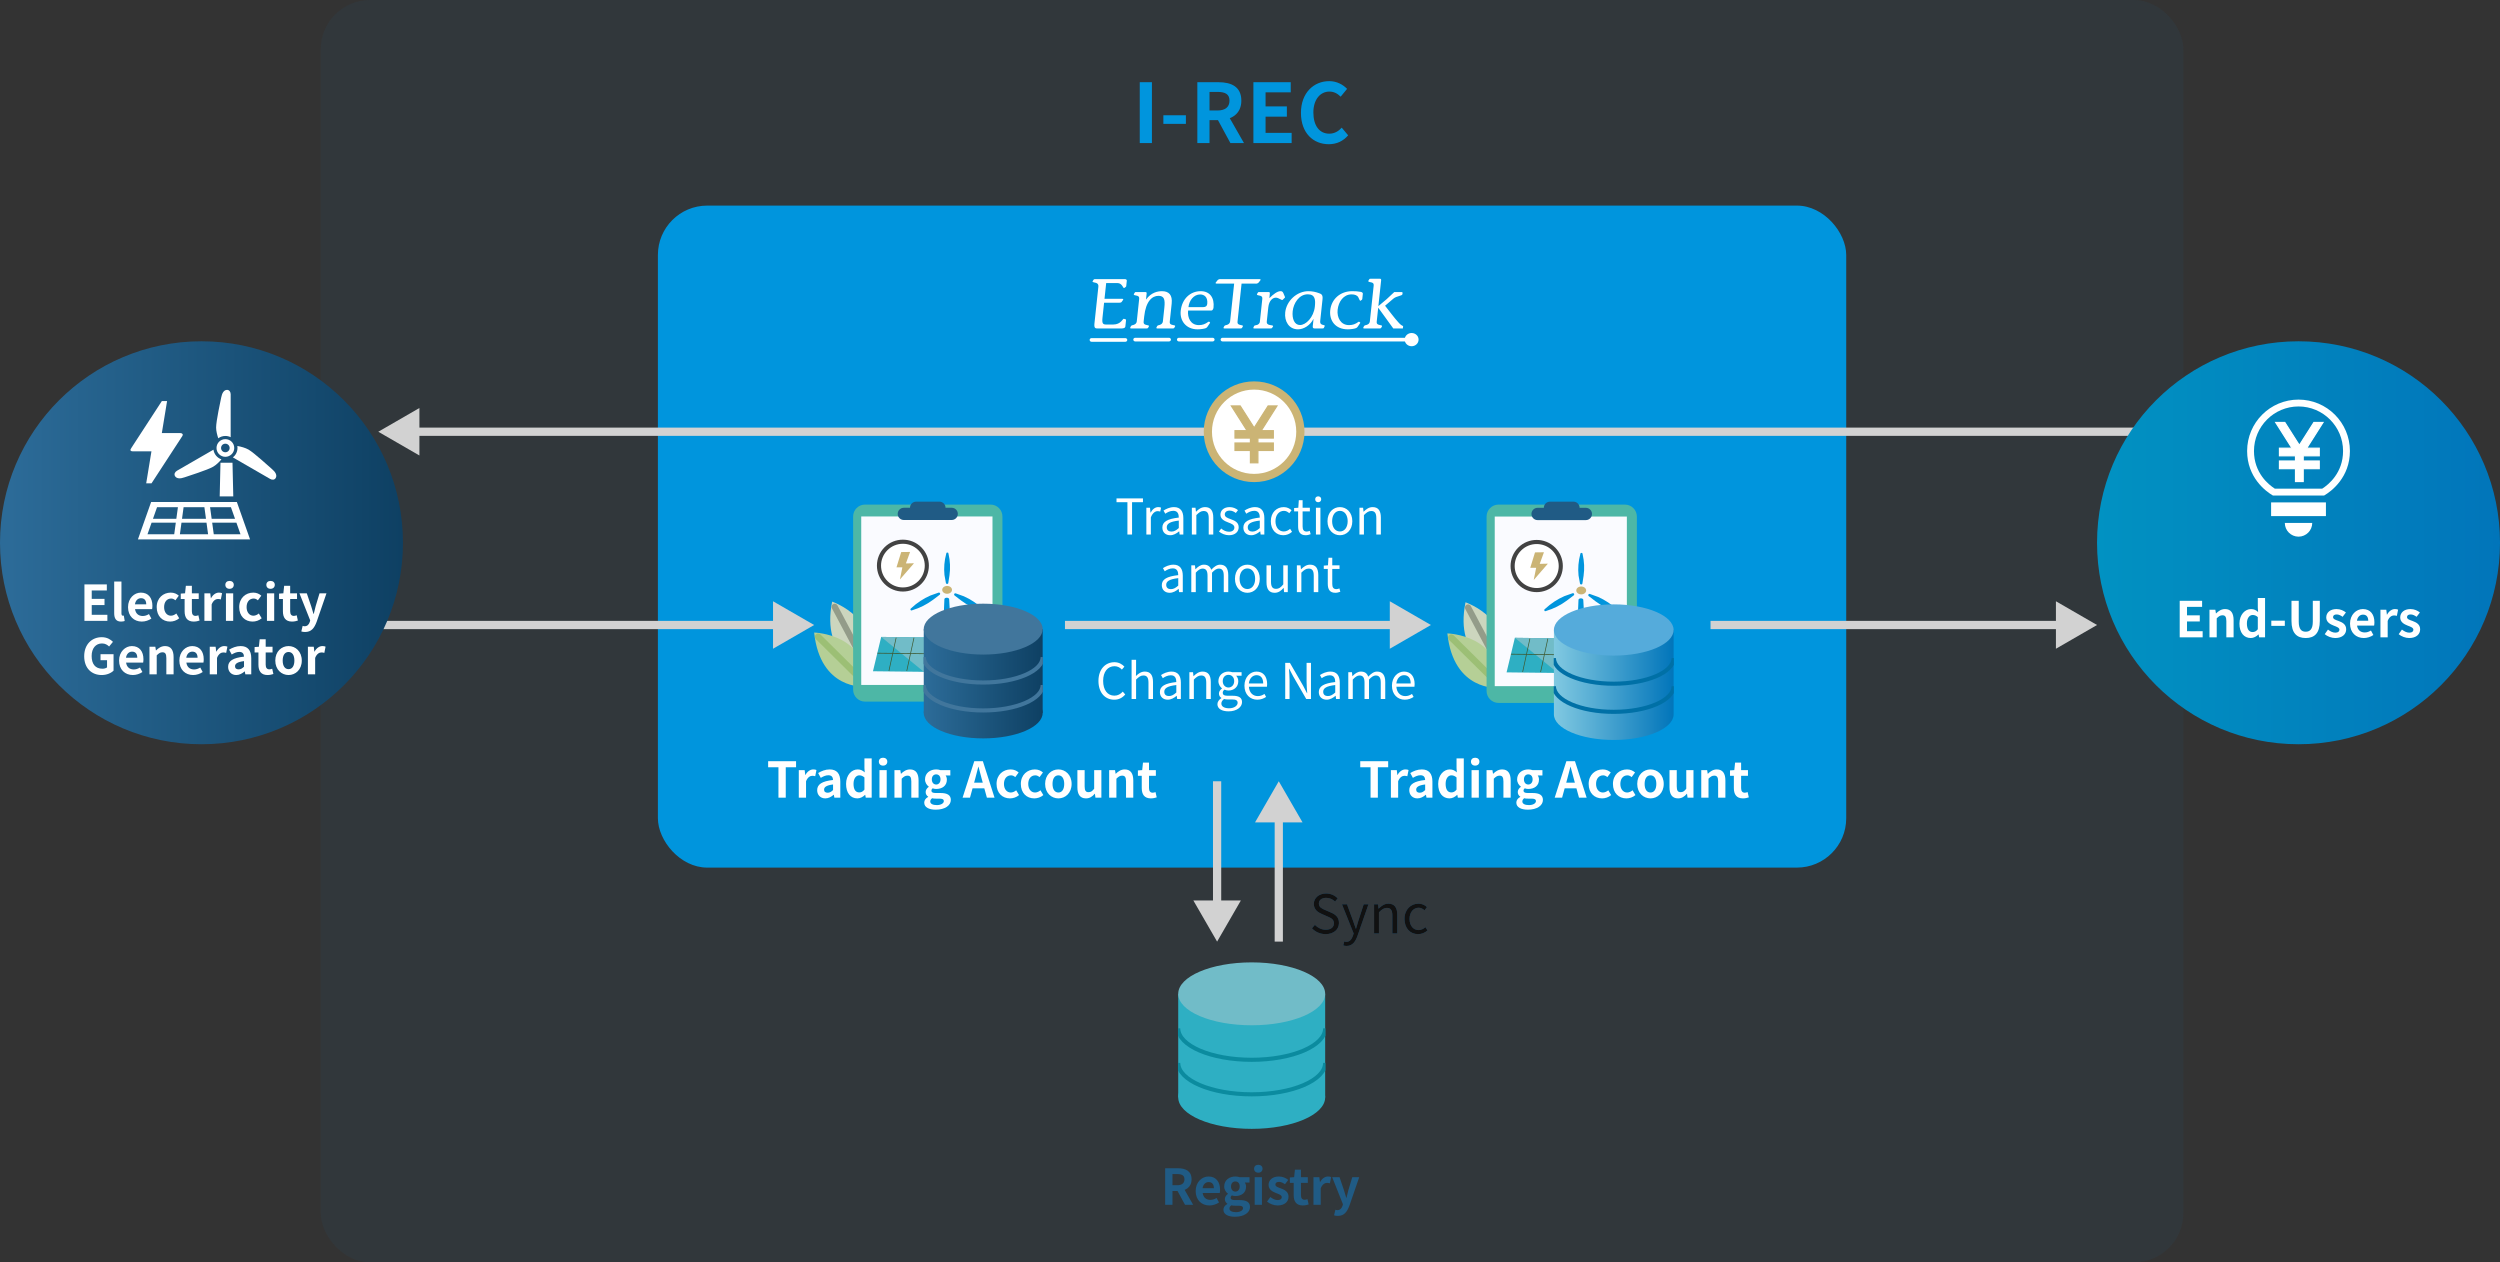 <svg width="608" height="307" viewBox="0 0 608 307" fill="none" xmlns="http://www.w3.org/2000/svg">
<rect x="0" y="0" width="608" height="307" fill="#333333" stroke="none"/>
<path d="M416 116.1C415.59 116.1 415.25 115.76 415.25 115.35C415.25 114.94 415.59 114.6 416 114.6C416.41 114.6 416.75 114.94 416.75 115.35C416.75 115.76 416.41 116.1 416 116.1ZM416 117.91L419.3 114.61L419.59 114.9L416.29 118.2L419.59 121.5L419.3 121.79L416 118.49L412.69 121.8L412.4 121.51L415.71 118.2L412.41 114.9L412.7 114.61L416 117.91ZM413.9 118.2C413.9 118.61 413.56 118.95 413.15 118.95C412.74 118.95 412.4 118.61 412.4 118.2C412.4 117.79 412.74 117.45 413.15 117.45C413.56 117.45 413.9 117.79 413.9 118.2ZM418.1 118.2C418.1 117.79 418.44 117.45 418.85 117.45C419.26 117.45 419.6 117.79 419.6 118.2C419.6 118.61 419.26 118.95 418.85 118.95C418.44 118.95 418.1 118.61 418.1 118.2ZM416 120.3C416.41 120.3 416.75 120.64 416.75 121.05C416.75 121.46 416.41 121.8 416 121.8C415.59 121.8 415.25 121.46 415.25 121.05C415.25 120.64 415.59 120.3 416 120.3Z" fill="white"/>
<rect opacity="0.1" x="78" width="453" height="307" rx="12" fill="#205B85"/>
<rect x="160" y="50" width="289" height="161" rx="12" fill="#0095DD"/>
<path d="M273.684 82.227H265.47C265.21 82.227 265 82.427 265 82.674C265 82.921 265.21 83.121 265.47 83.121H273.684C273.943 83.121 274.153 82.921 274.153 82.674C274.153 82.427 273.943 82.227 273.684 82.227Z" fill="white"/>
<path d="M284.301 82.147H276.087C275.827 82.147 275.617 82.347 275.617 82.593V82.594C275.617 82.84 275.827 83.04 276.087 83.04H284.301C284.56 83.04 284.77 82.84 284.77 82.594V82.593C284.77 82.347 284.56 82.147 284.301 82.147Z" fill="white"/>
<path d="M294.918 82.147H286.704C286.445 82.147 286.234 82.347 286.234 82.594C286.234 82.84 286.445 83.04 286.704 83.04H294.918C295.177 83.04 295.388 82.84 295.388 82.593C295.388 82.347 295.177 82.147 294.918 82.147Z" fill="white"/>
<path d="M341.958 82.147H297.321C297.062 82.147 296.852 82.347 296.852 82.593V82.594C296.852 82.84 297.062 83.04 297.321 83.04H341.958C342.217 83.04 342.428 82.84 342.428 82.594V82.593C342.428 82.347 342.217 82.147 341.958 82.147Z" fill="white"/>
<path d="M343.308 84.203C344.242 84.203 344.998 83.483 344.998 82.595C344.998 81.707 344.242 80.987 343.308 80.987C342.374 80.987 341.617 81.707 341.617 82.595C341.617 83.483 342.374 84.203 343.308 84.203Z" fill="white"/>
<path d="M323.512 75.454C323.803 72.726 325.963 70.814 328.849 70.814C329.568 70.8 330.286 70.859 330.991 70.991C331.317 71.079 331.501 71.274 331.438 71.504L331.307 72.726C331.289 72.791 331.257 72.851 331.214 72.903L330.852 73.151C330.731 73.24 330.531 72.673 330.346 72.319C330.099 71.841 329.529 71.593 328.71 71.593C326.736 71.593 325.523 73.364 325.31 75.348C325.11 77.225 326.049 79.067 328.079 79.067C328.992 79.067 329.612 78.837 330.42 78.252C330.52 78.181 330.883 78.447 330.817 78.536L330.22 79.421C330.125 79.582 329.981 79.711 329.808 79.793C329.398 79.97 328.435 80.094 327.783 80.094C324.767 80.095 323.244 77.969 323.512 75.454ZM312.562 75.985C312.86 73.187 315.367 70.814 318.217 70.814C319.092 70.822 319.959 70.984 320.773 71.292C321.292 71.487 321.761 71.628 321.638 72.779L321.078 78.022C321.027 78.5 321.094 78.748 321.501 78.943C321.84 79.085 322.27 79.067 322.172 79.297L321.978 79.722C321.884 79.9 321.718 79.882 321.532 79.882H319.726C319.351 79.9 319.225 79.687 319.263 79.333L319.449 77.597H319.412C318.655 79.103 317.078 80.094 315.681 80.094C313.445 80.095 312.335 78.111 312.562 75.985V75.985ZM314.383 75.666C314.181 77.562 314.823 79.049 316.164 79.049C317.579 79.049 319.491 77.19 319.771 74.568C319.945 72.939 319.886 71.575 318.042 71.575C315.956 71.575 314.592 73.718 314.383 75.667V75.666ZM287.146 75.613C287.469 72.585 289.558 70.814 291.997 70.814C294.269 70.814 295.38 72.443 295.127 74.816C295.092 75.135 294.883 75.525 294.623 75.525H288.943C288.754 77.296 289.571 79.067 291.563 79.067C292.457 79.067 293.078 78.837 293.885 78.252C294.047 78.128 294.371 78.412 294.283 78.536L293.685 79.421C293.592 79.577 293.456 79.706 293.292 79.793C292.863 79.97 291.919 80.094 291.248 80.094C288.417 80.095 286.894 77.969 287.146 75.613V75.613ZM289.032 74.692H292.626C293.24 74.692 293.55 74.409 293.603 73.913C293.786 72.195 292.824 71.611 291.875 71.611C290.31 71.611 289.204 73.08 289.032 74.692L289.032 74.692ZM304.86 79.581L304.98 79.333C305.127 78.996 305.628 79.191 306.036 78.855C306.151 78.771 306.245 78.664 306.31 78.541C306.374 78.419 306.409 78.283 306.41 78.146L306.985 72.762C307.059 72.071 306.791 71.965 305.951 71.805C305.771 71.752 305.592 71.681 305.726 71.469L305.928 71.15C305.997 71.026 306.109 71.026 306.22 71.026H308.418C308.623 71.026 308.867 71.008 308.827 71.38L308.706 72.514C309.729 71.487 310.694 70.814 311.402 70.814C311.7 70.814 311.936 70.867 312.115 71.292L312.516 72.248C312.521 72.277 312.518 72.306 312.509 72.334C312.499 72.362 312.483 72.387 312.461 72.407L311.941 72.921C311.732 73.134 311.01 72.39 310.283 72.39C309.557 72.39 308.631 73.045 308.449 74.746L308.086 78.146C308.039 78.589 308.173 78.731 308.345 78.855C308.774 79.209 309.934 78.979 309.544 79.492L309.368 79.74C309.277 79.9 309.037 79.882 308.776 79.882H305.293C305.224 79.882 305.155 79.885 305.091 79.885C304.88 79.885 304.73 79.854 304.86 79.581V79.581ZM266.17 78.66L267.119 69.758C267.194 69.067 266.849 68.802 266.062 68.677C265.788 68.624 265.626 68.571 265.74 68.376L265.921 68.075C265.952 68.015 266 67.965 266.06 67.93C266.12 67.896 266.189 67.878 266.259 67.881H273.54C273.894 67.881 274.097 68.076 274.033 68.323L273.895 69.616C273.879 69.68 273.84 69.737 273.785 69.776L273.421 70.041C273.119 70.254 272.991 68.837 271.744 68.837H269.025L268.615 72.673H272.917C273.159 72.673 273.24 72.779 273.13 72.939L272.822 73.382C272.69 73.576 272.498 73.63 272.2 73.63H268.513L268.123 77.278C267.964 78.766 268.283 78.925 269.083 78.925H270.722C272.64 78.925 273.058 77.455 273.311 77.526L273.761 77.668C273.794 77.679 273.822 77.701 273.84 77.731C273.857 77.76 273.863 77.794 273.856 77.827L273.683 79.439C273.653 79.722 273.282 79.882 272.779 79.882H266.977C266.426 79.882 266.041 79.865 266.169 78.66L266.17 78.66ZM338.849 79.882L335.213 74.869H335.175L334.826 78.146C334.752 78.837 335.02 78.943 335.895 79.12C336.133 79.156 336.156 79.297 336.066 79.439L335.883 79.758C335.842 79.801 335.79 79.835 335.733 79.856C335.676 79.878 335.614 79.887 335.553 79.882H331.791C331.642 79.882 331.46 79.847 331.577 79.616L331.719 79.333C331.755 79.264 331.808 79.205 331.875 79.161C331.942 79.118 332.019 79.092 332.099 79.085C332.572 79.014 333.085 78.748 333.149 78.146L334.07 69.528C334.145 68.837 333.876 68.731 333.036 68.571C332.856 68.518 332.677 68.447 332.811 68.235L333.013 67.916C333.082 67.792 333.194 67.792 333.305 67.792H335.484C335.689 67.792 335.933 67.774 335.894 68.146L335.221 74.445C336.575 73.374 337.866 72.233 339.087 71.026H340.875C341.135 71.026 341.118 71.186 341.082 71.522C341.031 72 339.659 71.947 338.859 72.638L336.85 74.356C337.951 75.737 339.085 77.314 340.104 78.412C340.586 78.961 340.882 79.156 341.239 79.297L341.177 79.882L338.849 79.882ZM297.806 79.882C297.657 79.882 297.475 79.846 297.592 79.616L297.735 79.333C297.77 79.264 297.824 79.205 297.89 79.161C297.957 79.118 298.034 79.091 298.115 79.085C298.588 79.014 299.1 78.748 299.165 78.146L300.144 68.979H295.973C295.712 68.979 295.461 68.89 295.752 68.607L296.16 68.093C296.26 68.011 296.376 67.95 296.502 67.913C296.628 67.876 296.76 67.865 296.891 67.881H306.239C306.499 67.881 306.751 67.969 306.46 68.253L306.05 68.766C305.951 68.849 305.835 68.91 305.709 68.947C305.583 68.983 305.45 68.994 305.32 68.979H301.949L300.972 78.146C300.897 78.837 301.166 78.943 302.06 79.12C302.298 79.156 302.32 79.297 302.23 79.439L302.047 79.758C302.006 79.801 301.955 79.835 301.897 79.856C301.84 79.878 301.779 79.887 301.717 79.882L297.806 79.882ZM281.475 79.882C281.326 79.882 281.144 79.846 281.262 79.616L281.404 79.333C281.439 79.264 281.493 79.205 281.56 79.161C281.626 79.118 281.703 79.091 281.784 79.085C282.238 79.014 282.751 78.748 282.815 78.146L283.173 74.799C283.389 72.779 283.105 71.947 281.727 71.947C280.237 71.947 278.669 73.205 278.266 76.977L278.141 78.146C278.067 78.837 278.335 78.943 279.21 79.12C279.449 79.156 279.471 79.297 279.381 79.439L279.198 79.758C279.157 79.801 279.106 79.835 279.048 79.856C278.991 79.878 278.93 79.886 278.868 79.882H275.107C274.958 79.882 274.775 79.846 274.893 79.616L275.035 79.333C275.071 79.264 275.124 79.205 275.191 79.161C275.258 79.118 275.335 79.091 275.415 79.085C275.888 79.014 276.401 78.748 276.465 78.146L277.04 72.762C277.115 72.071 276.846 71.965 276.006 71.805C275.826 71.752 275.647 71.681 275.782 71.469L275.983 71.15C276.052 71.026 276.164 71.026 276.276 71.026H278.455C278.659 71.026 278.904 71.008 278.864 71.38L278.711 72.815H278.748C279.952 71.132 281.55 70.814 282.575 70.814C284.288 70.814 285.177 71.734 284.952 73.842L284.493 78.146C284.418 78.837 284.687 78.943 285.581 79.12C285.819 79.156 285.841 79.297 285.751 79.439L285.568 79.758C285.527 79.801 285.476 79.835 285.419 79.856C285.361 79.878 285.3 79.887 285.239 79.882L281.475 79.882Z" fill="white"/>
<path d="M189.319 194V186.596H186.811V185.12H193.603V186.596H191.095V194H189.319ZM194.266 194V187.292H195.694L195.838 188.48H195.874C196.354 187.592 197.086 187.124 197.782 187.124C198.142 187.124 198.358 187.172 198.562 187.268L198.262 188.78C198.022 188.72 197.842 188.672 197.554 188.672C197.038 188.672 196.402 189.032 196.03 190.004V194H194.266ZM200.715 194.168C199.515 194.168 198.735 193.328 198.735 192.176C198.735 190.748 199.899 189.992 202.599 189.692C202.563 189.032 202.287 188.54 201.459 188.54C200.835 188.54 200.223 188.804 199.611 189.176L198.975 188C199.767 187.52 200.715 187.124 201.783 187.124C203.487 187.124 204.363 188.132 204.363 190.088V194H202.923L202.791 193.292H202.743C202.155 193.796 201.483 194.168 200.715 194.168ZM201.291 192.788C201.795 192.788 202.167 192.56 202.599 192.14V190.784C200.955 190.988 200.415 191.432 200.415 192.044C200.415 192.56 200.775 192.788 201.291 192.788ZM208.525 194.168C206.845 194.168 205.765 192.86 205.765 190.652C205.765 188.456 207.145 187.124 208.585 187.124C209.341 187.124 209.809 187.4 210.301 187.844L210.229 186.788V184.436H211.993V194H210.553L210.421 193.304H210.385C209.893 193.796 209.221 194.168 208.525 194.168ZM208.969 192.716C209.449 192.716 209.845 192.524 210.229 192.032V189.08C209.833 188.708 209.401 188.564 208.981 188.564C208.225 188.564 207.577 189.284 207.577 190.628C207.577 192.032 208.093 192.716 208.969 192.716ZM213.884 194V187.292H215.648V194H213.884ZM214.76 186.2C214.148 186.2 213.74 185.816 213.74 185.228C213.74 184.652 214.148 184.28 214.76 184.28C215.372 184.28 215.792 184.652 215.792 185.228C215.792 185.816 215.372 186.2 214.76 186.2ZM217.528 194V187.292H218.956L219.1 188.18H219.136C219.712 187.604 220.408 187.124 221.32 187.124C222.76 187.124 223.396 188.132 223.396 189.812V194H221.632V190.04C221.632 188.984 221.332 188.636 220.684 188.636C220.132 188.636 219.784 188.9 219.292 189.38V194H217.528ZM227.568 196.916C225.996 196.916 224.772 196.376 224.772 195.2C224.772 194.636 225.108 194.144 225.732 193.808V193.748C225.384 193.52 225.12 193.16 225.12 192.608C225.12 192.104 225.456 191.648 225.876 191.36V191.312C225.408 190.976 224.964 190.34 224.964 189.548C224.964 187.964 226.26 187.124 227.676 187.124C228.06 187.124 228.42 187.184 228.696 187.292H231.12V188.588H229.968C230.148 188.816 230.28 189.188 230.28 189.596C230.28 191.12 229.128 191.876 227.676 191.876C227.412 191.876 227.112 191.828 226.812 191.72C226.632 191.888 226.524 192.032 226.524 192.308C226.524 192.656 226.8 192.86 227.58 192.86H228.732C230.352 192.86 231.24 193.352 231.24 194.54C231.24 195.896 229.812 196.916 227.568 196.916ZM227.676 190.796C228.264 190.796 228.732 190.34 228.732 189.548C228.732 188.756 228.276 188.324 227.676 188.324C227.088 188.324 226.62 188.756 226.62 189.548C226.62 190.34 227.088 190.796 227.676 190.796ZM227.844 195.8C228.852 195.8 229.536 195.356 229.536 194.84C229.536 194.36 229.14 194.228 228.42 194.228H227.604C227.196 194.228 226.92 194.204 226.68 194.132C226.368 194.384 226.236 194.648 226.236 194.924C226.236 195.488 226.86 195.8 227.844 195.8ZM234.098 194L236.942 185.12H239.03L241.874 194H240.014L238.742 189.38C238.478 188.456 238.226 187.424 237.974 186.476H237.926C237.686 187.436 237.434 188.456 237.17 189.38L235.898 194H234.098ZM235.862 191.72V190.352H240.086V191.72H235.862ZM245.626 194.168C243.778 194.168 242.362 192.872 242.362 190.652C242.362 188.42 243.958 187.124 245.782 187.124C246.622 187.124 247.246 187.436 247.738 187.868L246.91 188.996C246.574 188.708 246.25 188.564 245.89 188.564C244.846 188.564 244.162 189.38 244.162 190.652C244.162 191.912 244.858 192.74 245.818 192.74C246.31 192.74 246.766 192.5 247.138 192.2L247.834 193.364C247.198 193.916 246.37 194.168 245.626 194.168ZM251.532 194.168C249.684 194.168 248.268 192.872 248.268 190.652C248.268 188.42 249.864 187.124 251.688 187.124C252.528 187.124 253.152 187.436 253.644 187.868L252.816 188.996C252.48 188.708 252.156 188.564 251.796 188.564C250.752 188.564 250.068 189.38 250.068 190.652C250.068 191.912 250.764 192.74 251.724 192.74C252.216 192.74 252.672 192.5 253.044 192.2L253.74 193.364C253.104 193.916 252.276 194.168 251.532 194.168ZM257.402 194.168C255.71 194.168 254.174 192.872 254.174 190.652C254.174 188.42 255.71 187.124 257.402 187.124C259.082 187.124 260.618 188.42 260.618 190.652C260.618 192.872 259.082 194.168 257.402 194.168ZM257.402 192.74C258.314 192.74 258.818 191.912 258.818 190.652C258.818 189.38 258.314 188.564 257.402 188.564C256.478 188.564 255.974 189.38 255.974 190.652C255.974 191.912 256.478 192.74 257.402 192.74ZM264.11 194.168C262.658 194.168 262.022 193.172 262.022 191.48V187.292H263.786V191.264C263.786 192.296 264.074 192.656 264.734 192.656C265.286 192.656 265.646 192.416 266.102 191.816V187.292H267.854V194H266.414L266.282 193.04H266.246C265.658 193.724 265.022 194.168 264.11 194.168ZM269.747 194V187.292H271.175L271.319 188.18H271.355C271.931 187.604 272.627 187.124 273.539 187.124C274.979 187.124 275.615 188.132 275.615 189.812V194H273.851V190.04C273.851 188.984 273.551 188.636 272.903 188.636C272.351 188.636 272.003 188.9 271.511 189.38V194H269.747ZM279.882 194.168C278.286 194.168 277.674 193.16 277.674 191.66V188.672H276.738V187.364L277.782 187.292L277.974 185.468H279.438V187.292H281.106V188.672H279.438V191.66C279.438 192.428 279.762 192.788 280.35 192.788C280.578 192.788 280.83 192.704 281.022 192.632L281.31 193.916C280.95 194.036 280.482 194.168 279.882 194.168Z" fill="white"/>
<path d="M333.319 194V186.596H330.811V185.12H337.603V186.596H335.095V194H333.319ZM338.266 194V187.292H339.694L339.838 188.48H339.874C340.354 187.592 341.086 187.124 341.782 187.124C342.142 187.124 342.358 187.172 342.562 187.268L342.262 188.78C342.022 188.72 341.842 188.672 341.554 188.672C341.038 188.672 340.402 189.032 340.03 190.004V194H338.266ZM344.715 194.168C343.515 194.168 342.735 193.328 342.735 192.176C342.735 190.748 343.899 189.992 346.599 189.692C346.563 189.032 346.287 188.54 345.459 188.54C344.835 188.54 344.223 188.804 343.611 189.176L342.975 188C343.767 187.52 344.715 187.124 345.783 187.124C347.487 187.124 348.363 188.132 348.363 190.088V194H346.923L346.791 193.292H346.743C346.155 193.796 345.483 194.168 344.715 194.168ZM345.291 192.788C345.795 192.788 346.167 192.56 346.599 192.14V190.784C344.955 190.988 344.415 191.432 344.415 192.044C344.415 192.56 344.775 192.788 345.291 192.788ZM352.525 194.168C350.845 194.168 349.765 192.86 349.765 190.652C349.765 188.456 351.145 187.124 352.585 187.124C353.341 187.124 353.809 187.4 354.301 187.844L354.229 186.788V184.436H355.993V194H354.553L354.421 193.304H354.385C353.893 193.796 353.221 194.168 352.525 194.168ZM352.969 192.716C353.449 192.716 353.845 192.524 354.229 192.032V189.08C353.833 188.708 353.401 188.564 352.981 188.564C352.225 188.564 351.577 189.284 351.577 190.628C351.577 192.032 352.093 192.716 352.969 192.716ZM357.884 194V187.292H359.648V194H357.884ZM358.76 186.2C358.148 186.2 357.74 185.816 357.74 185.228C357.74 184.652 358.148 184.28 358.76 184.28C359.372 184.28 359.792 184.652 359.792 185.228C359.792 185.816 359.372 186.2 358.76 186.2ZM361.528 194V187.292H362.956L363.1 188.18H363.136C363.712 187.604 364.408 187.124 365.32 187.124C366.76 187.124 367.396 188.132 367.396 189.812V194H365.632V190.04C365.632 188.984 365.332 188.636 364.684 188.636C364.132 188.636 363.784 188.9 363.292 189.38V194H361.528ZM371.568 196.916C369.996 196.916 368.772 196.376 368.772 195.2C368.772 194.636 369.108 194.144 369.732 193.808V193.748C369.384 193.52 369.12 193.16 369.12 192.608C369.12 192.104 369.456 191.648 369.876 191.36V191.312C369.408 190.976 368.964 190.34 368.964 189.548C368.964 187.964 370.26 187.124 371.676 187.124C372.06 187.124 372.42 187.184 372.696 187.292H375.12V188.588H373.968C374.148 188.816 374.28 189.188 374.28 189.596C374.28 191.12 373.128 191.876 371.676 191.876C371.412 191.876 371.112 191.828 370.812 191.72C370.632 191.888 370.524 192.032 370.524 192.308C370.524 192.656 370.8 192.86 371.58 192.86H372.732C374.352 192.86 375.24 193.352 375.24 194.54C375.24 195.896 373.812 196.916 371.568 196.916ZM371.676 190.796C372.264 190.796 372.732 190.34 372.732 189.548C372.732 188.756 372.276 188.324 371.676 188.324C371.088 188.324 370.62 188.756 370.62 189.548C370.62 190.34 371.088 190.796 371.676 190.796ZM371.844 195.8C372.852 195.8 373.536 195.356 373.536 194.84C373.536 194.36 373.14 194.228 372.42 194.228H371.604C371.196 194.228 370.92 194.204 370.68 194.132C370.368 194.384 370.236 194.648 370.236 194.924C370.236 195.488 370.86 195.8 371.844 195.8ZM378.098 194L380.942 185.12H383.03L385.874 194H384.014L382.742 189.38C382.478 188.456 382.226 187.424 381.974 186.476H381.926C381.686 187.436 381.434 188.456 381.17 189.38L379.898 194H378.098ZM379.862 191.72V190.352H384.086V191.72H379.862ZM389.626 194.168C387.778 194.168 386.362 192.872 386.362 190.652C386.362 188.42 387.958 187.124 389.782 187.124C390.622 187.124 391.246 187.436 391.738 187.868L390.91 188.996C390.574 188.708 390.25 188.564 389.89 188.564C388.846 188.564 388.162 189.38 388.162 190.652C388.162 191.912 388.858 192.74 389.818 192.74C390.31 192.74 390.766 192.5 391.138 192.2L391.834 193.364C391.198 193.916 390.37 194.168 389.626 194.168ZM395.532 194.168C393.684 194.168 392.268 192.872 392.268 190.652C392.268 188.42 393.864 187.124 395.688 187.124C396.528 187.124 397.152 187.436 397.644 187.868L396.816 188.996C396.48 188.708 396.156 188.564 395.796 188.564C394.752 188.564 394.068 189.38 394.068 190.652C394.068 191.912 394.764 192.74 395.724 192.74C396.216 192.74 396.672 192.5 397.044 192.2L397.74 193.364C397.104 193.916 396.276 194.168 395.532 194.168ZM401.402 194.168C399.71 194.168 398.174 192.872 398.174 190.652C398.174 188.42 399.71 187.124 401.402 187.124C403.082 187.124 404.618 188.42 404.618 190.652C404.618 192.872 403.082 194.168 401.402 194.168ZM401.402 192.74C402.314 192.74 402.818 191.912 402.818 190.652C402.818 189.38 402.314 188.564 401.402 188.564C400.478 188.564 399.974 189.38 399.974 190.652C399.974 191.912 400.478 192.74 401.402 192.74ZM408.11 194.168C406.658 194.168 406.022 193.172 406.022 191.48V187.292H407.786V191.264C407.786 192.296 408.074 192.656 408.734 192.656C409.286 192.656 409.646 192.416 410.102 191.816V187.292H411.854V194H410.414L410.282 193.04H410.246C409.658 193.724 409.022 194.168 408.11 194.168ZM413.747 194V187.292H415.175L415.319 188.18H415.355C415.931 187.604 416.627 187.124 417.539 187.124C418.979 187.124 419.615 188.132 419.615 189.812V194H417.851V190.04C417.851 188.984 417.551 188.636 416.903 188.636C416.351 188.636 416.003 188.9 415.511 189.38V194H413.747ZM423.882 194.168C422.286 194.168 421.674 193.16 421.674 191.66V188.672H420.738V187.364L421.782 187.292L421.974 185.468H423.438V187.292H425.106V188.672H423.438V191.66C423.438 192.428 423.762 192.788 424.35 192.788C424.578 192.788 424.83 192.704 425.022 192.632L425.31 193.916C424.95 194.036 424.482 194.168 423.882 194.168Z" fill="white"/>
<path d="M277.189 34.792V19.992H280.149V34.792H277.189ZM282.931 30.132V28.032H288.411V30.132H282.931ZM291.193 34.792V19.992H296.333C299.433 19.992 301.893 21.072 301.893 24.472C301.893 27.772 299.433 29.212 296.333 29.212H294.153V34.792H291.193ZM294.153 26.872H296.053C297.973 26.872 299.013 26.052 299.013 24.472C299.013 22.892 297.973 22.352 296.053 22.352H294.153V26.872ZM299.233 34.792L295.793 28.452L297.853 26.592L302.533 34.792H299.233ZM304.826 34.792V19.992H313.906V22.452H307.786V25.872H312.966V28.372H307.786V32.312H314.126V34.792H304.826ZM323.151 35.072C319.411 35.072 316.391 32.392 316.391 27.452C316.391 22.572 319.511 19.732 323.271 19.732C325.151 19.732 326.651 20.612 327.611 21.612L326.051 23.512C325.291 22.772 324.451 22.272 323.311 22.272C321.091 22.272 319.411 24.192 319.411 27.352C319.411 30.592 320.911 32.512 323.271 32.512C324.531 32.512 325.531 31.912 326.311 31.052L327.871 32.912C326.651 34.332 325.071 35.072 323.151 35.072Z" fill="#0095DD"/>
<path d="M198 152L188 146.226L188 157.773L198 152ZM78 153L189 153L189 151L78 151L78 153Z" fill="#D2D2D2"/>
<path d="M348 152L338 146.226L338 157.773L348 152ZM259 153L339 153L339 151L259 151L259 153Z" fill="#D2D2D2"/>
<path d="M510 152L500 146.227L500 157.774L510 152ZM416 153L501 153L501 151L416 151L416 153Z" fill="#D2D2D2"/>
<path d="M92 105L102 110.774V99.227L92 105ZM529 104L101 104V106L529 106V104Z" fill="#D2D2D2"/>
<g clip-path="url(#clip0_2401_19130)">
<circle cx="305" cy="105" r="11.25" fill="white" stroke="#CBB475" stroke-width="2"/>
<path d="M303.295 104.741H300.504H300.354V104.891V106.383V106.533H300.504H304.108V107.74H300.504H300.354V107.89V109.398V109.548H300.504H304.108V112.398V112.548H304.258H305.766H305.916V112.398V109.548H309.519H309.669V109.398V107.89V107.74H309.519H305.916V106.533H309.519H309.669V106.383V104.891V104.741H309.519H306.728L310.4 98.955L310.546 98.725H310.273H308.493H308.41L308.366 98.794L305.012 104.066L301.657 98.794L301.613 98.725H301.531H299.75H299.477L299.623 98.955L303.295 104.741Z" fill="#CBB475" stroke="#CBB475" stroke-width="0.3"/>
</g>
<path d="M270.971 170.168C268.775 170.168 267.143 168.464 267.143 165.608C267.143 162.776 268.811 161.048 271.043 161.048C272.111 161.048 272.939 161.564 273.455 162.128L272.843 162.848C272.387 162.356 271.799 162.02 271.055 162.02C269.387 162.02 268.283 163.388 268.283 165.584C268.283 167.804 269.339 169.184 271.019 169.184C271.847 169.184 272.495 168.824 273.059 168.2L273.659 168.896C272.963 169.712 272.111 170.168 270.971 170.168ZM275.204 170V160.46H276.296V163.064L276.26 164.408C276.86 163.82 277.52 163.328 278.42 163.328C279.788 163.328 280.412 164.216 280.412 165.872V170H279.308V166.016C279.308 164.792 278.936 164.276 278.072 164.276C277.412 164.276 276.944 164.624 276.296 165.272V170H275.204ZM283.993 170.168C282.901 170.168 282.085 169.484 282.085 168.308C282.085 166.892 283.309 166.184 286.081 165.872C286.081 165.032 285.817 164.228 284.749 164.228C283.981 164.228 283.297 164.588 282.793 164.936L282.361 164.168C282.961 163.784 283.873 163.328 284.917 163.328C286.513 163.328 287.185 164.384 287.185 166.004V170H286.285L286.189 169.232H286.141C285.529 169.748 284.797 170.168 283.993 170.168ZM284.293 169.28C284.929 169.28 285.457 168.98 286.081 168.416V166.604C283.885 166.856 283.153 167.396 283.153 168.236C283.153 168.98 283.657 169.28 284.293 169.28ZM289.254 170V163.484H290.142L290.25 164.432H290.286C290.898 163.82 291.57 163.328 292.47 163.328C293.838 163.328 294.462 164.216 294.462 165.872V170H293.358V166.016C293.358 164.792 292.986 164.276 292.122 164.276C291.462 164.276 290.994 164.624 290.346 165.272V170H289.254ZM298.775 173C297.179 173 296.075 172.376 296.075 171.26C296.075 170.708 296.435 170.168 297.035 169.784V169.736C296.699 169.52 296.447 169.172 296.447 168.656C296.447 168.116 296.831 167.696 297.179 167.456V167.408C296.747 167.06 296.315 166.436 296.315 165.656C296.315 164.216 297.443 163.328 298.763 163.328C299.135 163.328 299.459 163.4 299.687 163.484H301.955V164.336H300.623C300.935 164.636 301.151 165.116 301.151 165.68C301.151 167.072 300.095 167.936 298.763 167.936C298.451 167.936 298.091 167.864 297.791 167.72C297.563 167.912 297.371 168.14 297.371 168.488C297.371 168.908 297.647 169.208 298.523 169.208H299.795C301.307 169.208 302.063 169.676 302.063 170.756C302.063 171.968 300.779 173 298.775 173ZM298.763 167.204C299.519 167.204 300.155 166.592 300.155 165.656C300.155 164.696 299.531 164.12 298.763 164.12C297.995 164.12 297.371 164.684 297.371 165.656C297.371 166.592 298.007 167.204 298.763 167.204ZM298.919 172.256C300.179 172.256 300.995 171.596 300.995 170.924C300.995 170.312 300.527 170.108 299.675 170.108H298.547C298.295 170.108 297.995 170.084 297.695 170C297.227 170.336 297.035 170.732 297.035 171.104C297.035 171.812 297.743 172.256 298.919 172.256ZM305.769 170.168C304.029 170.168 302.649 168.896 302.649 166.76C302.649 164.636 304.077 163.328 305.577 163.328C307.233 163.328 308.169 164.516 308.169 166.388C308.169 166.616 308.157 166.844 308.121 167.012H303.729C303.813 168.392 304.653 169.292 305.901 169.292C306.525 169.292 307.041 169.088 307.521 168.764L307.917 169.496C307.341 169.868 306.657 170.168 305.769 170.168ZM303.717 166.22H307.209C307.209 164.912 306.621 164.204 305.589 164.204C304.677 164.204 303.861 164.936 303.717 166.22ZM312.565 170V161.204H313.705L316.909 166.748L317.857 168.572H317.917C317.845 167.684 317.761 166.688 317.761 165.776V161.204H318.829V170H317.677L314.485 164.456L313.537 162.644H313.477C313.537 163.532 313.621 164.456 313.621 165.392V170H312.565ZM322.641 170.168C321.549 170.168 320.733 169.484 320.733 168.308C320.733 166.892 321.957 166.184 324.729 165.872C324.729 165.032 324.465 164.228 323.397 164.228C322.629 164.228 321.945 164.588 321.441 164.936L321.009 164.168C321.609 163.784 322.521 163.328 323.565 163.328C325.161 163.328 325.833 164.384 325.833 166.004V170H324.933L324.837 169.232H324.789C324.177 169.748 323.445 170.168 322.641 170.168ZM322.941 169.28C323.577 169.28 324.105 168.98 324.729 168.416V166.604C322.533 166.856 321.801 167.396 321.801 168.236C321.801 168.98 322.305 169.28 322.941 169.28ZM327.903 170V163.484H328.791L328.899 164.432H328.935C329.499 163.82 330.183 163.328 330.963 163.328C331.959 163.328 332.499 163.796 332.751 164.564C333.435 163.844 334.119 163.328 334.911 163.328C336.243 163.328 336.891 164.216 336.891 165.872V170H335.799V166.016C335.799 164.792 335.415 164.276 334.575 164.276C334.071 164.276 333.555 164.612 332.943 165.272V170H331.851V166.016C331.851 164.792 331.467 164.276 330.627 164.276C330.135 164.276 329.583 164.612 328.995 165.272V170H327.903ZM341.64 170.168C339.9 170.168 338.52 168.896 338.52 166.76C338.52 164.636 339.948 163.328 341.448 163.328C343.104 163.328 344.04 164.516 344.04 166.388C344.04 166.616 344.028 166.844 343.992 167.012H339.6C339.684 168.392 340.524 169.292 341.772 169.292C342.396 169.292 342.912 169.088 343.392 168.764L343.788 169.496C343.212 169.868 342.528 170.168 341.64 170.168ZM339.588 166.22H343.08C343.08 164.912 342.492 164.204 341.46 164.204C340.548 164.204 339.732 164.936 339.588 166.22Z" fill="white"/>
<path d="M274.188 130V122.14H271.536V121.204H277.968V122.14H275.316V130H274.188ZM278.795 130V123.484H279.683L279.791 124.672H279.827C280.271 123.844 280.943 123.328 281.675 123.328C281.963 123.328 282.155 123.364 282.371 123.46L282.167 124.42C281.939 124.348 281.795 124.312 281.531 124.312C280.991 124.312 280.319 124.708 279.887 125.824V130H278.795ZM284.596 130.168C283.504 130.168 282.688 129.484 282.688 128.308C282.688 126.892 283.912 126.184 286.684 125.872C286.684 125.032 286.42 124.228 285.352 124.228C284.584 124.228 283.9 124.588 283.396 124.936L282.964 124.168C283.564 123.784 284.476 123.328 285.52 123.328C287.116 123.328 287.788 124.384 287.788 126.004V130H286.888L286.792 129.232H286.744C286.132 129.748 285.4 130.168 284.596 130.168ZM284.896 129.28C285.532 129.28 286.06 128.98 286.684 128.416V126.604C284.488 126.856 283.756 127.396 283.756 128.236C283.756 128.98 284.26 129.28 284.896 129.28ZM289.858 130V123.484H290.746L290.854 124.432H290.89C291.502 123.82 292.174 123.328 293.074 123.328C294.442 123.328 295.066 124.216 295.066 125.872V130H293.962V126.016C293.962 124.792 293.59 124.276 292.726 124.276C292.066 124.276 291.598 124.624 290.95 125.272V130H289.858ZM298.886 130.168C297.962 130.168 297.062 129.772 296.45 129.268L296.99 128.536C297.554 128.992 298.13 129.316 298.91 129.316C299.774 129.316 300.206 128.86 300.206 128.284C300.206 127.624 299.426 127.324 298.706 127.06C297.806 126.712 296.81 126.28 296.81 125.164C296.81 124.132 297.638 123.328 299.054 123.328C299.858 123.328 300.578 123.652 301.082 124.06L300.554 124.756C300.11 124.432 299.642 124.18 299.066 124.18C298.238 124.18 297.866 124.612 297.866 125.116C297.866 125.74 298.526 125.98 299.27 126.244C300.218 126.604 301.25 126.988 301.25 128.224C301.25 129.292 300.422 130.168 298.886 130.168ZM304.295 130.168C303.203 130.168 302.387 129.484 302.387 128.308C302.387 126.892 303.611 126.184 306.383 125.872C306.383 125.032 306.119 124.228 305.051 124.228C304.283 124.228 303.599 124.588 303.095 124.936L302.663 124.168C303.263 123.784 304.175 123.328 305.219 123.328C306.815 123.328 307.487 124.384 307.487 126.004V130H306.587L306.491 129.232H306.443C305.831 129.748 305.099 130.168 304.295 130.168ZM304.595 129.28C305.231 129.28 305.759 128.98 306.383 128.416V126.604C304.187 126.856 303.455 127.396 303.455 128.236C303.455 128.98 303.959 129.28 304.595 129.28ZM312.113 130.168C310.385 130.168 309.065 128.908 309.065 126.76C309.065 124.576 310.529 123.328 312.197 123.328C313.049 123.328 313.649 123.676 314.105 124.096L313.553 124.816C313.169 124.468 312.761 124.24 312.257 124.24C311.057 124.24 310.193 125.248 310.193 126.76C310.193 128.248 311.021 129.256 312.221 129.256C312.809 129.256 313.349 128.968 313.757 128.608L314.225 129.34C313.649 129.856 312.893 130.168 312.113 130.168ZM317.55 130.168C316.158 130.168 315.702 129.292 315.702 127.996V124.372H314.73V123.556L315.75 123.484L315.87 121.648H316.794V123.484H318.558V124.372H316.794V128.02C316.794 128.812 317.046 129.28 317.802 129.28C318.03 129.28 318.33 129.184 318.534 129.1L318.75 129.916C318.39 130.048 317.958 130.168 317.55 130.168ZM320.034 130V123.484H321.126V130H320.034ZM320.586 122.14C320.154 122.14 319.854 121.864 319.854 121.408C319.854 120.988 320.154 120.712 320.586 120.712C321.006 120.712 321.318 120.988 321.318 121.408C321.318 121.864 321.006 122.14 320.586 122.14ZM325.87 130.168C324.262 130.168 322.846 128.908 322.846 126.76C322.846 124.576 324.262 123.328 325.87 123.328C327.466 123.328 328.882 124.576 328.882 126.76C328.882 128.908 327.466 130.168 325.87 130.168ZM325.87 129.256C326.998 129.256 327.754 128.248 327.754 126.76C327.754 125.248 326.998 124.24 325.87 124.24C324.73 124.24 323.974 125.248 323.974 126.76C323.974 128.248 324.73 129.256 325.87 129.256ZM330.616 130V123.484H331.504L331.612 124.432H331.648C332.26 123.82 332.932 123.328 333.832 123.328C335.2 123.328 335.824 124.216 335.824 125.872V130H334.72V126.016C334.72 124.792 334.348 124.276 333.484 124.276C332.824 124.276 332.356 124.624 331.708 125.272V130H330.616ZM284.461 144.168C283.369 144.168 282.553 143.484 282.553 142.308C282.553 140.892 283.777 140.184 286.549 139.872C286.549 139.032 286.285 138.228 285.217 138.228C284.449 138.228 283.765 138.588 283.261 138.936L282.829 138.168C283.429 137.784 284.341 137.328 285.385 137.328C286.981 137.328 287.653 138.384 287.653 140.004V144H286.753L286.657 143.232H286.609C285.997 143.748 285.265 144.168 284.461 144.168ZM284.761 143.28C285.397 143.28 285.925 142.98 286.549 142.416V140.604C284.353 140.856 283.621 141.396 283.621 142.236C283.621 142.98 284.125 143.28 284.761 143.28ZM289.723 144V137.484H290.611L290.719 138.432H290.755C291.319 137.82 292.003 137.328 292.783 137.328C293.779 137.328 294.319 137.796 294.571 138.564C295.255 137.844 295.939 137.328 296.731 137.328C298.063 137.328 298.711 138.216 298.711 139.872V144H297.619V140.016C297.619 138.792 297.235 138.276 296.395 138.276C295.891 138.276 295.375 138.612 294.763 139.272V144H293.671V140.016C293.671 138.792 293.287 138.276 292.447 138.276C291.955 138.276 291.403 138.612 290.815 139.272V144H289.723ZM303.365 144.168C301.757 144.168 300.341 142.908 300.341 140.76C300.341 138.576 301.757 137.328 303.365 137.328C304.961 137.328 306.377 138.576 306.377 140.76C306.377 142.908 304.961 144.168 303.365 144.168ZM303.365 143.256C304.493 143.256 305.249 142.248 305.249 140.76C305.249 139.248 304.493 138.24 303.365 138.24C302.225 138.24 301.469 139.248 301.469 140.76C301.469 142.248 302.225 143.256 303.365 143.256ZM310.006 144.168C308.638 144.168 308.014 143.28 308.014 141.612V137.484H309.106V141.48C309.106 142.692 309.478 143.208 310.342 143.208C311.002 143.208 311.482 142.884 312.094 142.116V137.484H313.186V144H312.286L312.19 142.98H312.166C311.554 143.688 310.906 144.168 310.006 144.168ZM315.399 144V137.484H316.287L316.395 138.432H316.431C317.043 137.82 317.715 137.328 318.615 137.328C319.983 137.328 320.607 138.216 320.607 139.872V144H319.503V140.016C319.503 138.792 319.131 138.276 318.267 138.276C317.607 138.276 317.139 138.624 316.491 139.272V144H315.399ZM324.763 144.168C323.371 144.168 322.915 143.292 322.915 141.996V138.372H321.943V137.556L322.963 137.484L323.083 135.648H324.007V137.484H325.771V138.372H324.007V142.02C324.007 142.812 324.259 143.28 325.015 143.28C325.243 143.28 325.543 143.184 325.747 143.1L325.963 143.916C325.603 144.048 325.171 144.168 324.763 144.168Z" fill="white"/>
<circle cx="49" cy="132" r="49" fill="url(#paint0_linear_2401_19130)"/>
<path d="M20.533 151V142.12H25.981V143.596H22.309V145.648H25.417V147.148H22.309V149.512H26.113V151H20.533ZM29.428 151.168C28.192 151.168 27.772 150.364 27.772 149.116V141.436H29.536V149.188C29.536 149.608 29.716 149.74 29.884 149.74C29.944 149.74 29.992 149.74 30.112 149.716L30.328 151.024C30.124 151.096 29.848 151.168 29.428 151.168ZM34.485 151.168C32.601 151.168 31.137 149.872 31.137 147.652C31.137 145.468 32.673 144.124 34.257 144.124C36.117 144.124 37.065 145.468 37.065 147.328C37.065 147.664 37.029 147.976 36.993 148.144H32.841C32.997 149.248 33.717 149.812 34.713 149.812C35.253 149.812 35.733 149.644 36.225 149.344L36.813 150.436C36.153 150.892 35.313 151.168 34.485 151.168ZM32.817 146.968H35.565C35.565 146.056 35.157 145.48 34.293 145.48C33.585 145.48 32.961 145.984 32.817 146.968ZM41.374 151.168C39.526 151.168 38.11 149.872 38.11 147.652C38.11 145.42 39.706 144.124 41.53 144.124C42.37 144.124 42.994 144.436 43.486 144.868L42.658 145.996C42.322 145.708 41.998 145.564 41.638 145.564C40.594 145.564 39.91 146.38 39.91 147.652C39.91 148.912 40.606 149.74 41.566 149.74C42.058 149.74 42.514 149.5 42.886 149.2L43.582 150.364C42.946 150.916 42.118 151.168 41.374 151.168ZM47.107 151.168C45.511 151.168 44.899 150.16 44.899 148.66V145.672H43.963V144.364L45.007 144.292L45.199 142.468H46.663V144.292H48.331V145.672H46.663V148.66C46.663 149.428 46.987 149.788 47.575 149.788C47.803 149.788 48.055 149.704 48.247 149.632L48.535 150.916C48.175 151.036 47.707 151.168 47.107 151.168ZM49.71 151V144.292H51.138L51.282 145.48H51.318C51.798 144.592 52.53 144.124 53.226 144.124C53.586 144.124 53.802 144.172 54.006 144.268L53.706 145.78C53.466 145.72 53.286 145.672 52.998 145.672C52.482 145.672 51.846 146.032 51.474 147.004V151H49.71ZM54.948 151V144.292H56.712V151H54.948ZM55.824 143.2C55.212 143.2 54.804 142.816 54.804 142.228C54.804 141.652 55.212 141.28 55.824 141.28C56.436 141.28 56.856 141.652 56.856 142.228C56.856 142.816 56.436 143.2 55.824 143.2ZM61.437 151.168C59.589 151.168 58.172 149.872 58.172 147.652C58.172 145.42 59.769 144.124 61.593 144.124C62.432 144.124 63.056 144.436 63.548 144.868L62.721 145.996C62.385 145.708 62.06 145.564 61.7 145.564C60.657 145.564 59.972 146.38 59.972 147.652C59.972 148.912 60.669 149.74 61.629 149.74C62.12 149.74 62.577 149.5 62.949 149.2L63.645 150.364C63.008 150.916 62.181 151.168 61.437 151.168ZM64.921 151V144.292H66.685V151H64.921ZM65.797 143.2C65.185 143.2 64.777 142.816 64.777 142.228C64.777 141.652 65.185 141.28 65.797 141.28C66.409 141.28 66.829 141.652 66.829 142.228C66.829 142.816 66.409 143.2 65.797 143.2ZM71.013 151.168C69.417 151.168 68.805 150.16 68.805 148.66V145.672H67.869V144.364L68.913 144.292L69.105 142.468H70.569V144.292H72.237V145.672H70.569V148.66C70.569 149.428 70.893 149.788 71.481 149.788C71.709 149.788 71.961 149.704 72.153 149.632L72.441 150.916C72.081 151.036 71.613 151.168 71.013 151.168ZM74.192 153.7C73.808 153.7 73.532 153.652 73.28 153.568L73.604 152.212C73.724 152.248 73.904 152.308 74.072 152.308C74.744 152.308 75.128 151.876 75.332 151.276L75.44 150.88L72.824 144.292H74.612L75.668 147.4C75.872 148.012 76.04 148.66 76.244 149.308H76.304C76.448 148.672 76.616 148.036 76.772 147.4L77.708 144.292H79.4L77.012 151.216C76.424 152.788 75.704 153.7 74.192 153.7ZM24.736 164.168C22.324 164.168 20.476 162.56 20.476 159.596C20.476 156.668 22.372 154.964 24.736 154.964C26.008 154.964 26.896 155.516 27.472 156.092L26.536 157.232C26.092 156.812 25.588 156.488 24.796 156.488C23.308 156.488 22.288 157.64 22.288 159.536C22.288 161.48 23.176 162.632 24.916 162.632C25.348 162.632 25.78 162.512 26.032 162.308V160.556H24.448V159.104H27.616V163.1C27.016 163.7 25.96 164.168 24.736 164.168ZM32.306 164.168C30.422 164.168 28.958 162.872 28.958 160.652C28.958 158.468 30.494 157.124 32.078 157.124C33.938 157.124 34.886 158.468 34.886 160.328C34.886 160.664 34.85 160.976 34.814 161.144H30.662C30.818 162.248 31.538 162.812 32.534 162.812C33.074 162.812 33.554 162.644 34.046 162.344L34.634 163.436C33.974 163.892 33.134 164.168 32.306 164.168ZM30.638 159.968H33.386C33.386 159.056 32.978 158.48 32.114 158.48C31.406 158.48 30.782 158.984 30.638 159.968ZM36.35 164V157.292H37.778L37.922 158.18H37.958C38.534 157.604 39.23 157.124 40.142 157.124C41.582 157.124 42.218 158.132 42.218 159.812V164H40.454V160.04C40.454 158.984 40.154 158.636 39.506 158.636C38.954 158.636 38.606 158.9 38.114 159.38V164H36.35ZM46.966 164.168C45.082 164.168 43.618 162.872 43.618 160.652C43.618 158.468 45.154 157.124 46.738 157.124C48.598 157.124 49.546 158.468 49.546 160.328C49.546 160.664 49.51 160.976 49.474 161.144H45.322C45.478 162.248 46.198 162.812 47.194 162.812C47.734 162.812 48.214 162.644 48.706 162.344L49.294 163.436C48.634 163.892 47.794 164.168 46.966 164.168ZM45.298 159.968H48.046C48.046 159.056 47.638 158.48 46.774 158.48C46.066 158.48 45.442 158.984 45.298 159.968ZM51.011 164V157.292H52.438L52.583 158.48H52.618C53.099 157.592 53.831 157.124 54.526 157.124C54.886 157.124 55.102 157.172 55.306 157.268L55.007 158.78C54.767 158.72 54.587 158.672 54.298 158.672C53.782 158.672 53.147 159.032 52.775 160.004V164H51.011ZM57.459 164.168C56.259 164.168 55.479 163.328 55.479 162.176C55.479 160.748 56.643 159.992 59.343 159.692C59.307 159.032 59.031 158.54 58.203 158.54C57.579 158.54 56.967 158.804 56.355 159.176L55.719 158C56.511 157.52 57.459 157.124 58.527 157.124C60.231 157.124 61.107 158.132 61.107 160.088V164H59.667L59.535 163.292H59.487C58.899 163.796 58.227 164.168 57.459 164.168ZM58.035 162.788C58.539 162.788 58.911 162.56 59.343 162.14V160.784C57.699 160.988 57.159 161.432 57.159 162.044C57.159 162.56 57.519 162.788 58.035 162.788ZM65.06 164.168C63.464 164.168 62.852 163.16 62.852 161.66V158.672H61.916V157.364L62.96 157.292L63.152 155.468H64.616V157.292H66.284V158.672H64.616V161.66C64.616 162.428 64.94 162.788 65.528 162.788C65.756 162.788 66.008 162.704 66.2 162.632L66.488 163.916C66.128 164.036 65.66 164.168 65.06 164.168ZM70.178 164.168C68.486 164.168 66.95 162.872 66.95 160.652C66.95 158.42 68.486 157.124 70.178 157.124C71.858 157.124 73.394 158.42 73.394 160.652C73.394 162.872 71.858 164.168 70.178 164.168ZM70.178 162.74C71.09 162.74 71.594 161.912 71.594 160.652C71.594 159.38 71.09 158.564 70.178 158.564C69.254 158.564 68.75 159.38 68.75 160.652C68.75 161.912 69.254 162.74 70.178 162.74ZM74.882 164V157.292H76.31L76.454 158.48H76.49C76.97 157.592 77.702 157.124 78.398 157.124C78.758 157.124 78.974 157.172 79.178 157.268L78.878 158.78C78.638 158.72 78.458 158.672 78.17 158.672C77.654 158.672 77.018 159.032 76.646 160.004V164H74.882Z" fill="white"/>
<path d="M36.831 117.545H35.557L36.831 109.766H32.364C31.622 109.766 31.622 109.411 31.889 109.038C32.136 108.665 31.965 108.945 31.965 108.907C33.599 106.37 36.07 102.583 39.358 97.545H40.632L39.358 105.325H43.806C44.414 105.325 44.529 105.698 44.414 105.885L44.339 106.053C39.321 113.721 36.85 117.545 36.85 117.545H36.831Z" fill="white"/>
<path d="M54.819 106.025C55.277 106.025 55.72 106.136 56.099 106.325V95.893C56.099 95.308 55.767 94.818 55.23 94.818C54.44 94.818 53.997 95.609 53.791 96.699C53.633 97.521 52.559 102.358 52.559 103.986C52.559 104.808 52.812 105.788 53.08 106.594C53.57 106.231 54.171 106.025 54.819 106.025V106.025Z" fill="white"/>
<path d="M53.856 111.715C52.828 111.368 52.07 110.467 51.912 109.36C48.924 111.083 43.25 114.355 43.044 114.482C42.538 114.782 42.285 115.303 42.554 115.778C42.949 116.457 43.866 116.457 44.909 116.078C45.7 115.793 50.442 114.323 51.849 113.502C52.576 113.075 53.303 112.363 53.856 111.715V111.715Z" fill="white"/>
<path d="M66.136 114.071C65.488 113.533 61.853 110.166 60.446 109.344C59.672 108.902 58.612 108.617 57.727 108.459C57.759 108.617 57.759 108.775 57.759 108.933C57.759 109.866 57.316 110.704 56.637 111.241C59.577 112.932 65.488 116.347 65.694 116.473C66.2 116.773 66.784 116.726 67.053 116.252C67.448 115.572 66.99 114.782 66.136 114.071Z" fill="white"/>
<path d="M52.656 108.949C52.656 110.135 53.62 111.099 54.806 111.099C55.991 111.099 56.971 110.135 56.971 108.949C56.971 107.764 56.007 106.8 54.806 106.8C53.605 106.8 52.656 107.764 52.656 108.949ZM55.849 108.949C55.849 109.518 55.391 109.992 54.806 109.992C54.221 109.992 53.763 109.534 53.763 108.949C53.763 108.364 54.221 107.906 54.806 107.906C55.375 107.906 55.849 108.364 55.849 108.949Z" fill="white"/>
<path d="M56.733 120.727L56.544 112.545H53.619L53.43 120.727H56.733Z" fill="white"/>
<path d="M57.605 122.091H36.753L33.543 131.182H60.816L57.605 122.091V122.091ZM44.651 123.345H49.708L50.093 126.166H44.266L44.651 123.345V123.345ZM42.372 129.928H35.87L36.866 127.107H42.757L42.372 129.928ZM42.885 126.166H37.203L38.198 123.345H43.271L42.885 126.166ZM43.752 129.928L44.137 127.107H50.221L50.606 129.928H43.752ZM51.088 123.345H56.161L57.156 126.166H51.473L51.088 123.345V123.345ZM51.602 127.107H57.493L58.488 129.928H51.987L51.602 127.107V127.107Z" fill="white"/>
<circle cx="559" cy="132" r="49" fill="url(#paint1_linear_2401_19130)"/>
<path d="M530.104 155V146.12H535.552V147.596H531.88V149.648H534.988V151.148H531.88V153.512H535.684V155H530.104ZM537.343 155V148.292H538.771L538.915 149.18H538.951C539.527 148.604 540.223 148.124 541.135 148.124C542.575 148.124 543.211 149.132 543.211 150.812V155H541.447V151.04C541.447 149.984 541.147 149.636 540.499 149.636C539.947 149.636 539.599 149.9 539.107 150.38V155H537.343ZM547.394 155.168C545.714 155.168 544.634 153.86 544.634 151.652C544.634 149.456 546.014 148.124 547.454 148.124C548.21 148.124 548.678 148.4 549.17 148.844L549.098 147.788V145.436H550.862V155H549.422L549.29 154.304H549.254C548.762 154.796 548.09 155.168 547.394 155.168ZM547.838 153.716C548.318 153.716 548.714 153.524 549.098 153.032V150.08C548.702 149.708 548.27 149.564 547.85 149.564C547.094 149.564 546.446 150.284 546.446 151.628C546.446 153.032 546.962 153.716 547.838 153.716ZM552.381 152.204V150.944H555.669V152.204H552.381ZM560.746 155.168C558.574 155.168 557.29 153.956 557.29 151.016V146.12H559.054V151.172C559.054 153.008 559.702 153.632 560.746 153.632C561.79 153.632 562.474 153.008 562.474 151.172V146.12H564.178V151.016C564.178 153.956 562.918 155.168 560.746 155.168ZM567.927 155.168C567.027 155.168 566.031 154.784 565.371 154.232L566.163 153.116C566.775 153.584 567.339 153.86 567.963 153.86C568.635 153.86 568.947 153.56 568.947 153.14C568.947 152.648 568.239 152.408 567.543 152.144C566.691 151.808 565.743 151.304 565.743 150.164C565.743 148.976 566.703 148.124 568.239 148.124C569.211 148.124 569.979 148.52 570.531 148.952L569.727 150.008C569.259 149.672 568.779 149.432 568.287 149.432C567.675 149.432 567.399 149.696 567.399 150.092C567.399 150.572 568.011 150.764 568.731 151.016C569.619 151.352 570.591 151.808 570.591 153.044C570.591 154.232 569.667 155.168 567.927 155.168ZM574.876 155.168C572.992 155.168 571.528 153.872 571.528 151.652C571.528 149.468 573.064 148.124 574.648 148.124C576.508 148.124 577.456 149.468 577.456 151.328C577.456 151.664 577.42 151.976 577.384 152.144H573.232C573.388 153.248 574.108 153.812 575.104 153.812C575.644 153.812 576.124 153.644 576.616 153.344L577.204 154.436C576.544 154.892 575.704 155.168 574.876 155.168ZM573.208 150.968H575.956C575.956 150.056 575.548 149.48 574.684 149.48C573.976 149.48 573.352 149.984 573.208 150.968ZM578.921 155V148.292H580.349L580.493 149.48H580.529C581.009 148.592 581.741 148.124 582.437 148.124C582.797 148.124 583.013 148.172 583.217 148.268L582.917 149.78C582.677 149.72 582.497 149.672 582.209 149.672C581.693 149.672 581.057 150.032 580.685 151.004V155H578.921ZM585.915 155.168C585.015 155.168 584.019 154.784 583.359 154.232L584.151 153.116C584.763 153.584 585.327 153.86 585.951 153.86C586.623 153.86 586.935 153.56 586.935 153.14C586.935 152.648 586.227 152.408 585.531 152.144C584.679 151.808 583.731 151.304 583.731 150.164C583.731 148.976 584.691 148.124 586.227 148.124C587.199 148.124 587.967 148.52 588.519 148.952L587.715 150.008C587.247 149.672 586.767 149.432 586.275 149.432C585.663 149.432 585.387 149.696 585.387 150.092C585.387 150.572 585.999 150.764 586.719 151.016C587.607 151.352 588.579 151.808 588.579 153.044C588.579 154.232 587.655 155.168 585.915 155.168Z" fill="white"/>
<path d="M559 98.85C564.967 98.85 569.833 103.717 569.833 109.683C569.833 115 566.317 117.85 564.75 118.85H553.25C551.683 117.85 548.167 115 548.167 109.683C548.167 103.717 553.033 98.85 559 98.85M559 97.183C552.1 97.183 546.5 102.783 546.5 109.683C546.5 116.05 550.933 119.45 552.783 120.517H565.217C567.067 119.45 571.5 116.05 571.5 109.683C571.5 102.783 565.9 97.183 559 97.183V97.183Z" fill="white"/>
<path d="M557.428 109H554.518H554.368V109.15V110.7V110.85H554.518H558.268V112.117H554.518H554.368V112.267V113.833V113.983H554.518H558.268V116.95V117.1H558.418H559.984H560.134V116.95V113.983H563.884H564.034V113.833V112.267V112.117H563.884H560.134V110.85H563.884H564.034V110.7V109.15V109H563.884H560.974L564.794 102.98L564.941 102.75H564.668H562.818H562.735L562.691 102.819L559.201 108.304L555.711 102.819L555.667 102.75H555.584H553.734H553.462L553.608 102.98L557.428 109Z" fill="white" stroke="white" stroke-width="0.3"/>
<path d="M555.668 127.183H562.335C562.335 129.017 560.835 130.517 559.001 130.517C557.168 130.517 555.668 129.017 555.668 127.183Z" fill="white"/>
<path d="M565.665 122.183H552.332V125.517H565.665V122.183Z" fill="white"/>
<path d="M283.369 293V284.12H286.453C288.313 284.12 289.789 284.768 289.789 286.808C289.789 288.788 288.313 289.652 286.453 289.652H285.145V293H283.369ZM285.145 288.248H286.285C287.437 288.248 288.061 287.756 288.061 286.808C288.061 285.86 287.437 285.536 286.285 285.536H285.145V288.248ZM288.193 293L286.129 289.196L287.365 288.08L290.173 293H288.193ZM294.134 293.168C292.25 293.168 290.786 291.872 290.786 289.652C290.786 287.468 292.322 286.124 293.906 286.124C295.766 286.124 296.714 287.468 296.714 289.328C296.714 289.664 296.678 289.976 296.642 290.144H292.49C292.646 291.248 293.366 291.812 294.362 291.812C294.902 291.812 295.382 291.644 295.874 291.344L296.462 292.436C295.802 292.892 294.962 293.168 294.134 293.168ZM292.466 288.968H295.214C295.214 288.056 294.806 287.48 293.942 287.48C293.234 287.48 292.61 287.984 292.466 288.968ZM300.331 295.916C298.759 295.916 297.535 295.376 297.535 294.2C297.535 293.636 297.871 293.144 298.495 292.808V292.748C298.147 292.52 297.883 292.16 297.883 291.608C297.883 291.104 298.219 290.648 298.639 290.36V290.312C298.171 289.976 297.727 289.34 297.727 288.548C297.727 286.964 299.023 286.124 300.439 286.124C300.823 286.124 301.183 286.184 301.459 286.292H303.883V287.588H302.731C302.911 287.816 303.043 288.188 303.043 288.596C303.043 290.12 301.891 290.876 300.439 290.876C300.175 290.876 299.875 290.828 299.575 290.72C299.395 290.888 299.287 291.032 299.287 291.308C299.287 291.656 299.563 291.86 300.343 291.86H301.495C303.115 291.86 304.003 292.352 304.003 293.54C304.003 294.896 302.575 295.916 300.331 295.916ZM300.439 289.796C301.027 289.796 301.495 289.34 301.495 288.548C301.495 287.756 301.039 287.324 300.439 287.324C299.851 287.324 299.383 287.756 299.383 288.548C299.383 289.34 299.851 289.796 300.439 289.796ZM300.607 294.8C301.615 294.8 302.299 294.356 302.299 293.84C302.299 293.36 301.903 293.228 301.183 293.228H300.367C299.959 293.228 299.683 293.204 299.443 293.132C299.131 293.384 298.999 293.648 298.999 293.924C298.999 294.488 299.623 294.8 300.607 294.8ZM305.139 293V286.292H306.903V293H305.139ZM306.015 285.2C305.403 285.2 304.995 284.816 304.995 284.228C304.995 283.652 305.403 283.28 306.015 283.28C306.627 283.28 307.047 283.652 307.047 284.228C307.047 284.816 306.627 285.2 306.015 285.2ZM310.704 293.168C309.804 293.168 308.808 292.784 308.148 292.232L308.94 291.116C309.552 291.584 310.116 291.86 310.74 291.86C311.412 291.86 311.724 291.56 311.724 291.14C311.724 290.648 311.016 290.408 310.32 290.144C309.468 289.808 308.52 289.304 308.52 288.164C308.52 286.976 309.48 286.124 311.016 286.124C311.988 286.124 312.756 286.52 313.308 286.952L312.504 288.008C312.036 287.672 311.556 287.432 311.064 287.432C310.452 287.432 310.176 287.696 310.176 288.092C310.176 288.572 310.788 288.764 311.508 289.016C312.396 289.352 313.368 289.808 313.368 291.044C313.368 292.232 312.444 293.168 310.704 293.168ZM316.834 293.168C315.238 293.168 314.626 292.16 314.626 290.66V287.672H313.69V286.364L314.734 286.292L314.926 284.468H316.39V286.292H318.058V287.672H316.39V290.66C316.39 291.428 316.714 291.788 317.302 291.788C317.53 291.788 317.782 291.704 317.974 291.632L318.262 292.916C317.902 293.036 317.434 293.168 316.834 293.168ZM319.436 293V286.292H320.864L321.008 287.48H321.044C321.524 286.592 322.256 286.124 322.952 286.124C323.312 286.124 323.528 286.172 323.732 286.268L323.432 287.78C323.192 287.72 323.012 287.672 322.724 287.672C322.208 287.672 321.572 288.032 321.2 289.004V293H319.436ZM325.356 295.7C324.972 295.7 324.696 295.652 324.444 295.568L324.768 294.212C324.888 294.248 325.068 294.308 325.236 294.308C325.908 294.308 326.292 293.876 326.496 293.276L326.604 292.88L323.988 286.292H325.776L326.832 289.4C327.036 290.012 327.204 290.66 327.408 291.308H327.468C327.612 290.672 327.78 290.036 327.936 289.4L328.872 286.292H330.564L328.176 293.216C327.588 294.788 326.868 295.7 325.356 295.7Z" fill="#205B85"/>
<g clip-path="url(#clip1_2401_19130)">
<path d="M304.412 274.537C314.28 274.537 322.281 271.113 322.281 266.888C322.281 262.664 314.28 259.24 304.412 259.24C294.543 259.24 286.543 262.664 286.543 266.888C286.543 271.113 294.543 274.537 304.412 274.537Z" fill="#2EAFC3"/>
<path d="M322.281 241.699H286.543V266.888H322.281V241.699Z" fill="#2EAFC3"/>
<path d="M304.412 249.348C314.28 249.348 322.281 245.924 322.281 241.699C322.281 237.475 314.28 234.051 304.412 234.051C294.543 234.051 286.543 237.475 286.543 241.699C286.543 245.924 294.543 249.348 304.412 249.348Z" fill="#71BCC8"/>
<path d="M322.281 250.095C322.281 254.319 314.28 257.744 304.412 257.744C294.543 257.744 286.543 254.319 286.543 250.095" stroke="#0B8B9F" stroke-miterlimit="10"/>
<path d="M322.281 258.492C322.281 262.716 314.28 266.141 304.412 266.141C294.543 266.141 286.543 262.716 286.543 258.492" stroke="#0B8B9F" stroke-miterlimit="10"/>
</g>
<path d="M322.397 227.182C321.058 227.182 319.901 226.636 319.069 225.765L319.784 224.933C320.473 225.661 321.435 226.116 322.423 226.116C323.671 226.116 324.412 225.492 324.412 224.569C324.412 223.581 323.723 223.269 322.826 222.879L321.461 222.281C320.564 221.904 319.524 221.228 319.524 219.837C319.524 218.368 320.785 217.302 322.527 217.302C323.658 217.302 324.659 217.783 325.322 218.485L324.685 219.252C324.1 218.706 323.398 218.355 322.527 218.355C321.448 218.355 320.746 218.901 320.746 219.746C320.746 220.682 321.578 221.02 322.319 221.332L323.671 221.917C324.789 222.398 325.634 223.061 325.634 224.478C325.634 225.986 324.399 227.182 322.397 227.182ZM327.502 230.055C327.177 230.055 326.904 230.003 326.683 229.912L326.917 228.963C327.047 229.015 327.255 229.067 327.45 229.067C328.243 229.067 328.75 228.417 329.049 227.546L329.205 227.013L326.371 219.941H327.593L329.036 223.867C329.257 224.491 329.491 225.206 329.725 225.856H329.79C329.985 225.206 330.193 224.504 330.375 223.867L331.649 219.941H332.806L330.141 227.598C329.647 228.989 328.919 230.055 327.502 230.055ZM334.177 227V219.941H335.139L335.256 220.968H335.295C335.958 220.305 336.686 219.772 337.661 219.772C339.143 219.772 339.819 220.734 339.819 222.528V227H338.623V222.684C338.623 221.358 338.22 220.799 337.284 220.799C336.569 220.799 336.062 221.176 335.36 221.878V227H334.177ZM344.881 227.182C343.009 227.182 341.579 225.817 341.579 223.49C341.579 221.124 343.165 219.772 344.972 219.772C345.895 219.772 346.545 220.149 347.039 220.604L346.441 221.384C346.025 221.007 345.583 220.76 345.037 220.76C343.737 220.76 342.801 221.852 342.801 223.49C342.801 225.102 343.698 226.194 344.998 226.194C345.635 226.194 346.22 225.882 346.662 225.492L347.169 226.285C346.545 226.844 345.726 227.182 344.881 227.182Z" fill="#205B85"/>
<path d="M322.397 227.182C321.058 227.182 319.901 226.636 319.069 225.765L319.784 224.933C320.473 225.661 321.435 226.116 322.423 226.116C323.671 226.116 324.412 225.492 324.412 224.569C324.412 223.581 323.723 223.269 322.826 222.879L321.461 222.281C320.564 221.904 319.524 221.228 319.524 219.837C319.524 218.368 320.785 217.302 322.527 217.302C323.658 217.302 324.659 217.783 325.322 218.485L324.685 219.252C324.1 218.706 323.398 218.355 322.527 218.355C321.448 218.355 320.746 218.901 320.746 219.746C320.746 220.682 321.578 221.02 322.319 221.332L323.671 221.917C324.789 222.398 325.634 223.061 325.634 224.478C325.634 225.986 324.399 227.182 322.397 227.182ZM327.502 230.055C327.177 230.055 326.904 230.003 326.683 229.912L326.917 228.963C327.047 229.015 327.255 229.067 327.45 229.067C328.243 229.067 328.75 228.417 329.049 227.546L329.205 227.013L326.371 219.941H327.593L329.036 223.867C329.257 224.491 329.491 225.206 329.725 225.856H329.79C329.985 225.206 330.193 224.504 330.375 223.867L331.649 219.941H332.806L330.141 227.598C329.647 228.989 328.919 230.055 327.502 230.055ZM334.177 227V219.941H335.139L335.256 220.968H335.295C335.958 220.305 336.686 219.772 337.661 219.772C339.143 219.772 339.819 220.734 339.819 222.528V227H338.623V222.684C338.623 221.358 338.22 220.799 337.284 220.799C336.569 220.799 336.062 221.176 335.36 221.878V227H334.177ZM344.881 227.182C343.009 227.182 341.579 225.817 341.579 223.49C341.579 221.124 343.165 219.772 344.972 219.772C345.895 219.772 346.545 220.149 347.039 220.604L346.441 221.384C346.025 221.007 345.583 220.76 345.037 220.76C343.737 220.76 342.801 221.852 342.801 223.49C342.801 225.102 343.698 226.194 344.998 226.194C345.635 226.194 346.22 225.882 346.662 225.492L347.169 226.285C346.545 226.844 345.726 227.182 344.881 227.182Z" fill="#111111"/>
<path d="M311 190L305.226 200L316.774 200L311 190ZM312 229L312 199L310 199L310 229L312 229Z" fill="#D2D2D2"/>
<path d="M296 229L301.774 219L290.226 219L296 229ZM295 190L295 220L297 220L297 190L295 190Z" fill="#D2D2D2"/>
<path d="M210.173 162.529C210.173 162.529 199.607 160.166 202.377 146.314C202.377 146.314 215.201 150.698 210.173 162.529Z" fill="#CCD6BE"/>
<path d="M208.927 158.769L203 147.588" stroke="#939C89" stroke-width="1.52" stroke-linecap="round" stroke-linejoin="round"/>
<path d="M210.275 166.982C210.275 166.982 199.486 167.882 198 153.834C198 153.834 211.546 154.189 210.275 166.982Z" fill="#B5CF96"/>
<path d="M207.962 163.766L198.973 154.864" stroke="#9CBF75" stroke-width="1.59" stroke-linecap="round" stroke-linejoin="round"/>
<path d="M210.372 122.712H240.899C242.495 122.712 243.791 124.009 243.791 125.606V167.734C243.791 169.332 242.495 170.628 240.899 170.628H210.372C208.776 170.628 207.48 169.332 207.48 167.734V125.606C207.48 124.009 208.776 122.712 210.372 122.712Z" fill="#4DB7A6"/>
<path d="M241.373 125.602H209.453V166.577H241.373V125.602Z" fill="#FAFBFF"/>
<path d="M231.459 123.487H229.953C229.953 122.669 229.284 122 228.467 122H222.799C221.981 122 221.312 122.67 221.312 123.487H219.806C218.989 123.487 218.32 124.157 218.32 124.975C218.32 125.793 218.99 126.462 219.806 126.462H231.46C232.278 126.462 232.946 125.792 232.946 124.975C232.946 124.156 232.277 123.487 231.46 123.487H231.459Z" fill="#205B85"/>
<path d="M223.699 141.664C225.971 139.395 225.971 135.717 223.699 133.448C221.428 131.179 217.744 131.179 215.473 133.448C213.201 135.717 213.201 139.395 215.473 141.664C217.744 143.933 221.428 143.933 223.699 141.664Z" fill="white" stroke="#424242" stroke-linecap="round" stroke-linejoin="round"/>
<path d="M219.187 134.259L221.304 134.23C221.317 134.23 221.328 134.244 221.323 134.258L220.325 137C220.32 137.014 220.331 137.027 220.344 137.027L222.239 136.984C222.257 136.984 222.266 137.004 222.254 137.017L218.907 140.879C218.893 140.895 218.868 140.882 218.872 140.862L219.448 138.002C219.451 137.99 219.441 137.978 219.428 137.978L218.051 137.984C218.038 137.984 218.028 137.972 218.032 137.958L219.169 134.274C219.171 134.266 219.18 134.261 219.188 134.261L219.187 134.259Z" fill="#CBB475"/>
<path d="M231.528 158.233H229.145L229.679 145.716C229.688 145.519 229.944 145.361 230.257 145.361C230.568 145.361 230.824 145.517 230.835 145.713L231.528 158.233Z" fill="#0095DD"/>
<path d="M230.336 144.407C230.995 144.407 231.528 143.98 231.528 143.454C231.528 142.927 230.995 142.5 230.336 142.5C229.678 142.5 229.145 142.927 229.145 143.454C229.145 143.98 229.678 144.407 230.336 144.407Z" fill="#CBB475"/>
<path d="M234.419 145.02C236.102 145.768 237.659 146.805 239.026 148.09L239.204 148.259C239.262 148.314 239.283 148.381 239.256 148.426L239.15 148.632C239.129 148.681 239.064 148.698 238.99 148.676L238.76 148.606C236.981 148.062 235.297 147.204 233.781 146.068L232.159 144.824C232.102 144.78 232.062 144.716 232.047 144.643C232.032 144.571 232.042 144.495 232.077 144.431C232.109 144.372 232.16 144.326 232.221 144.302C232.282 144.278 232.349 144.277 232.411 144.299L234.419 145.02Z" fill="#0095DD"/>
<path d="M226.265 144.832C224.578 145.571 223.016 146.601 221.643 147.879L221.463 148.047C221.406 148.101 221.385 148.168 221.411 148.214L221.516 148.421C221.537 148.469 221.602 148.487 221.675 148.465L221.906 148.397C223.688 147.861 225.376 147.012 226.898 145.884L228.526 144.647C228.583 144.604 228.623 144.54 228.639 144.467C228.655 144.395 228.644 144.319 228.61 144.255C228.578 144.195 228.528 144.149 228.467 144.125C228.406 144.101 228.339 144.099 228.276 144.121L226.265 144.832Z" fill="#0095DD"/>
<path d="M229.692 139.829C229.52 138.118 229.661 136.394 230.109 134.726L230.168 134.507C230.187 134.437 230.235 134.392 230.287 134.396L230.518 134.399C230.57 134.397 230.616 134.444 230.633 134.514L230.685 134.734C231.08 136.442 231.156 138.198 230.911 139.929L230.622 141.794C230.612 141.859 230.576 141.919 230.521 141.961C230.465 142.003 230.395 142.026 230.323 142.023C230.256 142.021 230.191 141.998 230.141 141.957C230.09 141.916 230.057 141.86 230.046 141.799L229.692 139.829Z" fill="#0095DD"/>
<path d="M231.935 157.28H228.738C228.305 157.28 227.953 157.707 227.953 158.233V158.233C227.953 158.76 228.305 159.187 228.738 159.187H231.935C232.369 159.187 232.721 158.76 232.721 158.233V158.233C232.721 157.707 232.369 157.28 231.935 157.28Z" fill="#0095DD"/>
<path fill-rule="evenodd" clip-rule="evenodd" d="M224.676 163.389H226.813L225.557 158.96L224.676 163.389Z" fill="#2EAFC3"/>
<path d="M226.558 155.04L214.306 154.896L212.305 163.249L224.678 163.389L226.558 155.04Z" fill="#2EAFC3"/>
<path d="M226.556 155.04L214.305 154.896L224.677 163.389L226.556 155.04Z" fill="#71BCC8"/>
<path d="M220.539 163.196C220.532 163.196 220.525 163.195 220.519 163.193C220.497 163.188 220.478 163.172 220.466 163.151C220.454 163.13 220.45 163.105 220.455 163.081L222.184 155.134C222.189 155.109 222.203 155.089 222.222 155.076C222.242 155.063 222.265 155.059 222.287 155.064C222.309 155.07 222.328 155.085 222.34 155.106C222.352 155.127 222.355 155.153 222.35 155.177L220.622 163.124C220.617 163.144 220.607 163.163 220.592 163.176C220.577 163.189 220.558 163.196 220.539 163.196V163.196Z" fill="#3D5931"/>
<path d="M216.203 163.187C216.196 163.187 216.189 163.186 216.183 163.184C216.161 163.178 216.142 163.163 216.13 163.142C216.118 163.121 216.114 163.096 216.119 163.072L217.848 155.124C217.853 155.1 217.867 155.079 217.886 155.066C217.906 155.053 217.929 155.049 217.951 155.055C217.973 155.061 217.992 155.076 218.004 155.097C218.016 155.118 218.019 155.143 218.014 155.167L216.286 163.115C216.281 163.135 216.271 163.153 216.256 163.166C216.241 163.179 216.222 163.187 216.203 163.187V163.187Z" fill="#3D5931"/>
<path d="M225.56 159.085H225.56L213.44 158.945C213.417 158.945 213.396 158.935 213.38 158.917C213.364 158.899 213.355 158.876 213.355 158.851C213.356 158.826 213.365 158.803 213.381 158.785C213.397 158.768 213.419 158.758 213.442 158.759L225.561 158.899C225.584 158.899 225.606 158.909 225.622 158.927C225.638 158.944 225.646 158.968 225.646 158.993C225.646 159.017 225.637 159.041 225.621 159.058C225.605 159.076 225.583 159.086 225.56 159.085H225.56Z" fill="#3D5931"/>
<g clip-path="url(#clip2_2401_19130)">
<path d="M239.116 179.577C247.102 179.577 253.576 176.805 253.576 173.387C253.576 169.969 247.102 167.198 239.116 167.198C231.13 167.198 224.656 169.969 224.656 173.387C224.656 176.805 231.13 179.577 239.116 179.577Z" fill="url(#paint2_linear_2401_19130)"/>
<path d="M253.576 153.004H224.656V173.387H253.576V153.004Z" fill="url(#paint3_linear_2401_19130)"/>
<path d="M239.116 159.193C247.102 159.193 253.576 156.422 253.576 153.004C253.576 149.585 247.102 146.814 239.116 146.814C231.13 146.814 224.656 149.585 224.656 153.004C224.656 156.422 231.13 159.193 239.116 159.193Z" fill="#41769C"/>
<path d="M253.576 159.798C253.576 163.216 247.102 165.987 239.116 165.987C231.13 165.987 224.656 163.216 224.656 159.798" stroke="#41769C" stroke-miterlimit="10"/>
<path d="M253.576 166.593C253.576 170.011 247.102 172.782 239.116 172.782C231.13 172.782 224.656 170.011 224.656 166.593" stroke="#41769C" stroke-miterlimit="10"/>
</g>
<path d="M364.255 162.798C364.255 162.798 353.619 160.42 356.407 146.476C356.407 146.476 369.316 150.889 364.255 162.798Z" fill="#CCD6BE"/>
<path d="M363.001 159.013L357.035 147.758" stroke="#939C89" stroke-width="1.52" stroke-linecap="round" stroke-linejoin="round"/>
<path d="M364.356 167.28C364.356 167.28 353.495 168.186 352 154.045C352 154.045 365.636 154.403 364.356 167.28Z" fill="#B5CF96"/>
<path d="M362.03 164.043L352.98 155.082" stroke="#9CBF75" stroke-width="1.59" stroke-linecap="round" stroke-linejoin="round"/>
<path d="M364.446 122.716H395.176C396.782 122.716 398.086 124.022 398.086 125.63V168.038C398.086 169.646 396.782 170.951 395.176 170.951H364.446C362.84 170.951 361.535 169.646 361.535 168.038V125.63C361.535 124.022 362.84 122.716 364.446 122.716Z" fill="#4DB7A6"/>
<path d="M395.651 125.625H363.52V166.872H395.651V125.625Z" fill="#FAFBFF"/>
<path d="M385.675 123.497H384.159C384.159 122.673 383.485 122 382.663 122H376.957C376.134 122 375.461 122.674 375.461 123.497H373.945C373.122 123.497 372.449 124.172 372.449 124.994C372.449 125.818 373.123 126.492 373.945 126.492H385.676C386.5 126.492 387.172 125.817 387.172 124.994C387.172 124.17 386.499 123.497 385.676 123.497H385.675Z" fill="#205B85"/>
<path d="M377.867 141.795C380.154 139.511 380.154 135.807 377.867 133.523C375.58 131.239 371.873 131.239 369.586 133.523C367.299 135.807 367.299 139.511 369.586 141.795C371.873 144.079 375.58 144.079 377.867 141.795Z" fill="white" stroke="#424242" stroke-linecap="round" stroke-linejoin="round"/>
<path d="M373.328 134.34L375.458 134.311C375.472 134.311 375.483 134.325 375.477 134.339L374.473 137.099C374.468 137.113 374.479 137.127 374.492 137.127L376.399 137.083C376.417 137.083 376.427 137.104 376.415 137.116L373.046 141.004C373.032 141.02 373.006 141.007 373.01 140.987L373.591 138.108C373.593 138.096 373.583 138.084 373.57 138.084L372.184 138.09C372.17 138.09 372.161 138.078 372.165 138.064L373.31 134.356C373.312 134.347 373.32 134.342 373.329 134.342L373.328 134.34Z" fill="#CBB475"/>
<path d="M385.751 158.473H383.352L383.89 145.874C383.899 145.674 384.156 145.516 384.472 145.516C384.785 145.516 385.042 145.673 385.053 145.87L385.751 158.473Z" fill="#0095DD"/>
<path d="M384.551 144.556C385.214 144.556 385.751 144.126 385.751 143.596C385.751 143.066 385.214 142.636 384.551 142.636C383.889 142.636 383.352 143.066 383.352 143.596C383.352 144.126 383.889 144.556 384.551 144.556Z" fill="#CBB475"/>
<path d="M388.662 145.173C390.356 145.925 391.923 146.97 393.299 148.263L393.479 148.433C393.536 148.488 393.557 148.556 393.531 148.601L393.424 148.809C393.402 148.857 393.338 148.875 393.263 148.853L393.032 148.783C391.24 148.235 389.545 147.371 388.02 146.228L386.387 144.975C386.329 144.931 386.289 144.866 386.274 144.793C386.258 144.72 386.269 144.644 386.304 144.58C386.336 144.52 386.387 144.474 386.449 144.45C386.51 144.425 386.578 144.424 386.641 144.447L388.662 145.173Z" fill="#0095DD"/>
<path d="M380.448 144.984C378.75 145.728 377.177 146.764 375.796 148.051L375.615 148.22C375.557 148.274 375.535 148.342 375.562 148.388L375.668 148.596C375.689 148.645 375.754 148.662 375.828 148.64L376.06 148.572C377.854 148.033 379.553 147.178 381.085 146.042L382.724 144.797C382.782 144.754 382.822 144.689 382.838 144.616C382.854 144.543 382.843 144.467 382.809 144.403C382.777 144.343 382.726 144.296 382.665 144.272C382.603 144.247 382.536 144.246 382.473 144.268L380.448 144.984Z" fill="#0095DD"/>
<path d="M383.9 139.947C383.727 138.225 383.868 136.489 384.319 134.81L384.379 134.59C384.398 134.52 384.446 134.475 384.499 134.478L384.731 134.481C384.783 134.479 384.83 134.526 384.847 134.597L384.899 134.819C385.297 136.537 385.373 138.306 385.126 140.048L384.836 141.925C384.826 141.991 384.789 142.051 384.734 142.093C384.678 142.136 384.607 142.158 384.535 142.156C384.467 142.154 384.402 142.13 384.351 142.089C384.3 142.048 384.267 141.992 384.256 141.93L383.9 139.947Z" fill="#0095DD"/>
<path d="M386.157 157.514H382.939C382.502 157.514 382.148 157.943 382.148 158.473V158.473C382.148 159.004 382.502 159.433 382.939 159.433H386.157C386.594 159.433 386.948 159.004 386.948 158.473V158.473C386.948 157.943 386.594 157.514 386.157 157.514Z" fill="#0095DD"/>
<path fill-rule="evenodd" clip-rule="evenodd" d="M378.852 163.664H381.003L379.738 159.205L378.852 163.664Z" fill="#2EAFC3"/>
<path d="M380.746 155.259L368.414 155.114L366.398 163.522L378.854 163.664L380.746 155.259Z" fill="#2EAFC3"/>
<path d="M380.747 155.259L368.414 155.114L378.855 163.664L380.747 155.259Z" fill="#71BCC8"/>
<path d="M374.688 163.469C374.681 163.469 374.674 163.468 374.668 163.466C374.645 163.461 374.626 163.446 374.614 163.424C374.602 163.403 374.599 163.378 374.604 163.353L376.344 155.353C376.349 155.329 376.363 155.308 376.382 155.295C376.402 155.282 376.425 155.278 376.447 155.284C376.47 155.289 376.489 155.305 376.501 155.326C376.513 155.347 376.516 155.372 376.511 155.397L374.771 163.397C374.767 163.417 374.756 163.436 374.741 163.449C374.726 163.462 374.707 163.469 374.688 163.469V163.469Z" fill="#3D5931"/>
<path d="M370.32 163.46C370.314 163.46 370.307 163.459 370.3 163.457C370.278 163.451 370.259 163.436 370.247 163.415C370.235 163.394 370.231 163.368 370.237 163.344L371.977 155.344C371.982 155.32 371.996 155.299 372.015 155.286C372.035 155.273 372.058 155.269 372.08 155.274C372.102 155.28 372.122 155.295 372.134 155.316C372.146 155.338 372.149 155.363 372.144 155.387L370.404 163.388C370.4 163.408 370.389 163.426 370.374 163.439C370.359 163.453 370.34 163.46 370.32 163.46V163.46Z" fill="#3D5931"/>
<path d="M379.739 159.331H379.738L367.538 159.19C367.515 159.19 367.494 159.18 367.478 159.162C367.462 159.144 367.453 159.12 367.453 159.095C367.453 159.07 367.463 159.047 367.479 159.029C367.495 159.012 367.517 159.002 367.54 159.002L379.74 159.144C379.763 159.144 379.785 159.154 379.801 159.171C379.817 159.189 379.826 159.213 379.825 159.238C379.825 159.263 379.816 159.287 379.8 159.304C379.784 159.322 379.762 159.331 379.739 159.331H379.739Z" fill="#3D5931"/>
<g clip-path="url(#clip3_2401_19130)">
<path fill-rule="evenodd" clip-rule="evenodd" d="M377.91 153.209H407.022V173.725C407.022 173.726 407.022 173.727 407.022 173.728C407.022 173.728 407.022 173.728 407.022 173.728C407.022 177.169 400.505 179.958 392.466 179.958C384.427 179.958 377.91 177.169 377.91 173.728C377.91 173.728 377.91 173.728 377.91 173.728V153.209Z" fill="url(#paint4_linear_2401_19130)"/>
<path d="M392.466 159.44C400.505 159.44 407.022 156.65 407.022 153.209C407.022 149.768 400.505 146.979 392.466 146.979C384.427 146.979 377.91 149.768 377.91 153.209C377.91 156.65 384.427 159.44 392.466 159.44Z" fill="#55ABDB"/>
<path d="M407.022 160.049C407.022 163.489 400.505 166.279 392.466 166.279C384.427 166.279 377.91 163.489 377.91 160.049" stroke="#0070A6" stroke-miterlimit="10"/>
<path d="M407.022 166.889C407.022 170.33 400.505 173.119 392.466 173.119C384.427 173.119 377.91 170.33 377.91 166.889" stroke="#0070A6" stroke-miterlimit="10"/>
</g>
<defs>
<linearGradient id="paint0_linear_2401_19130" x1="2.371" y1="132" x2="98" y2="132" gradientUnits="userSpaceOnUse">
<stop stop-color="#2C6B98"/>
<stop offset="0.349" stop-color="#215C85"/>
<stop offset="1" stop-color="#0E4063"/>
</linearGradient>
<linearGradient id="paint1_linear_2401_19130" x1="510" y1="132.485" x2="608" y2="132.485" gradientUnits="userSpaceOnUse">
<stop stop-color="#0192C2"/>
<stop offset="1" stop-color="#0175BA"/>
</linearGradient>
<linearGradient id="paint2_linear_2401_19130" x1="225.356" y1="173.387" x2="253.576" y2="173.387" gradientUnits="userSpaceOnUse">
<stop stop-color="#2C6B98"/>
<stop offset="0.349" stop-color="#215C85"/>
<stop offset="1" stop-color="#0E4063"/>
</linearGradient>
<linearGradient id="paint3_linear_2401_19130" x1="225.356" y1="163.195" x2="253.576" y2="163.195" gradientUnits="userSpaceOnUse">
<stop stop-color="#2C6B98"/>
<stop offset="0.349" stop-color="#215C85"/>
<stop offset="1" stop-color="#0E4063"/>
</linearGradient>
<linearGradient id="paint4_linear_2401_19130" x1="377.91" y1="163.57" x2="407.022" y2="163.57" gradientUnits="userSpaceOnUse">
<stop stop-color="#81C9E1"/>
<stop offset="1" stop-color="#0175BA"/>
</linearGradient>
<clipPath id="clip0_2401_19130">
<rect width="28" height="28" fill="white" transform="translate(291 91)"/>
</clipPath>
<clipPath id="clip1_2401_19130">
<rect width="35.853" height="40.588" fill="white" transform="translate(286.484 234)"/>
</clipPath>
<clipPath id="clip2_2401_19130">
<rect width="29.013" height="32.845" fill="white" transform="translate(224.609 146.773)"/>
</clipPath>
<clipPath id="clip3_2401_19130">
<rect width="29.205" height="33.063" fill="white" transform="translate(377.863 146.937)"/>
</clipPath>
</defs>
</svg>
